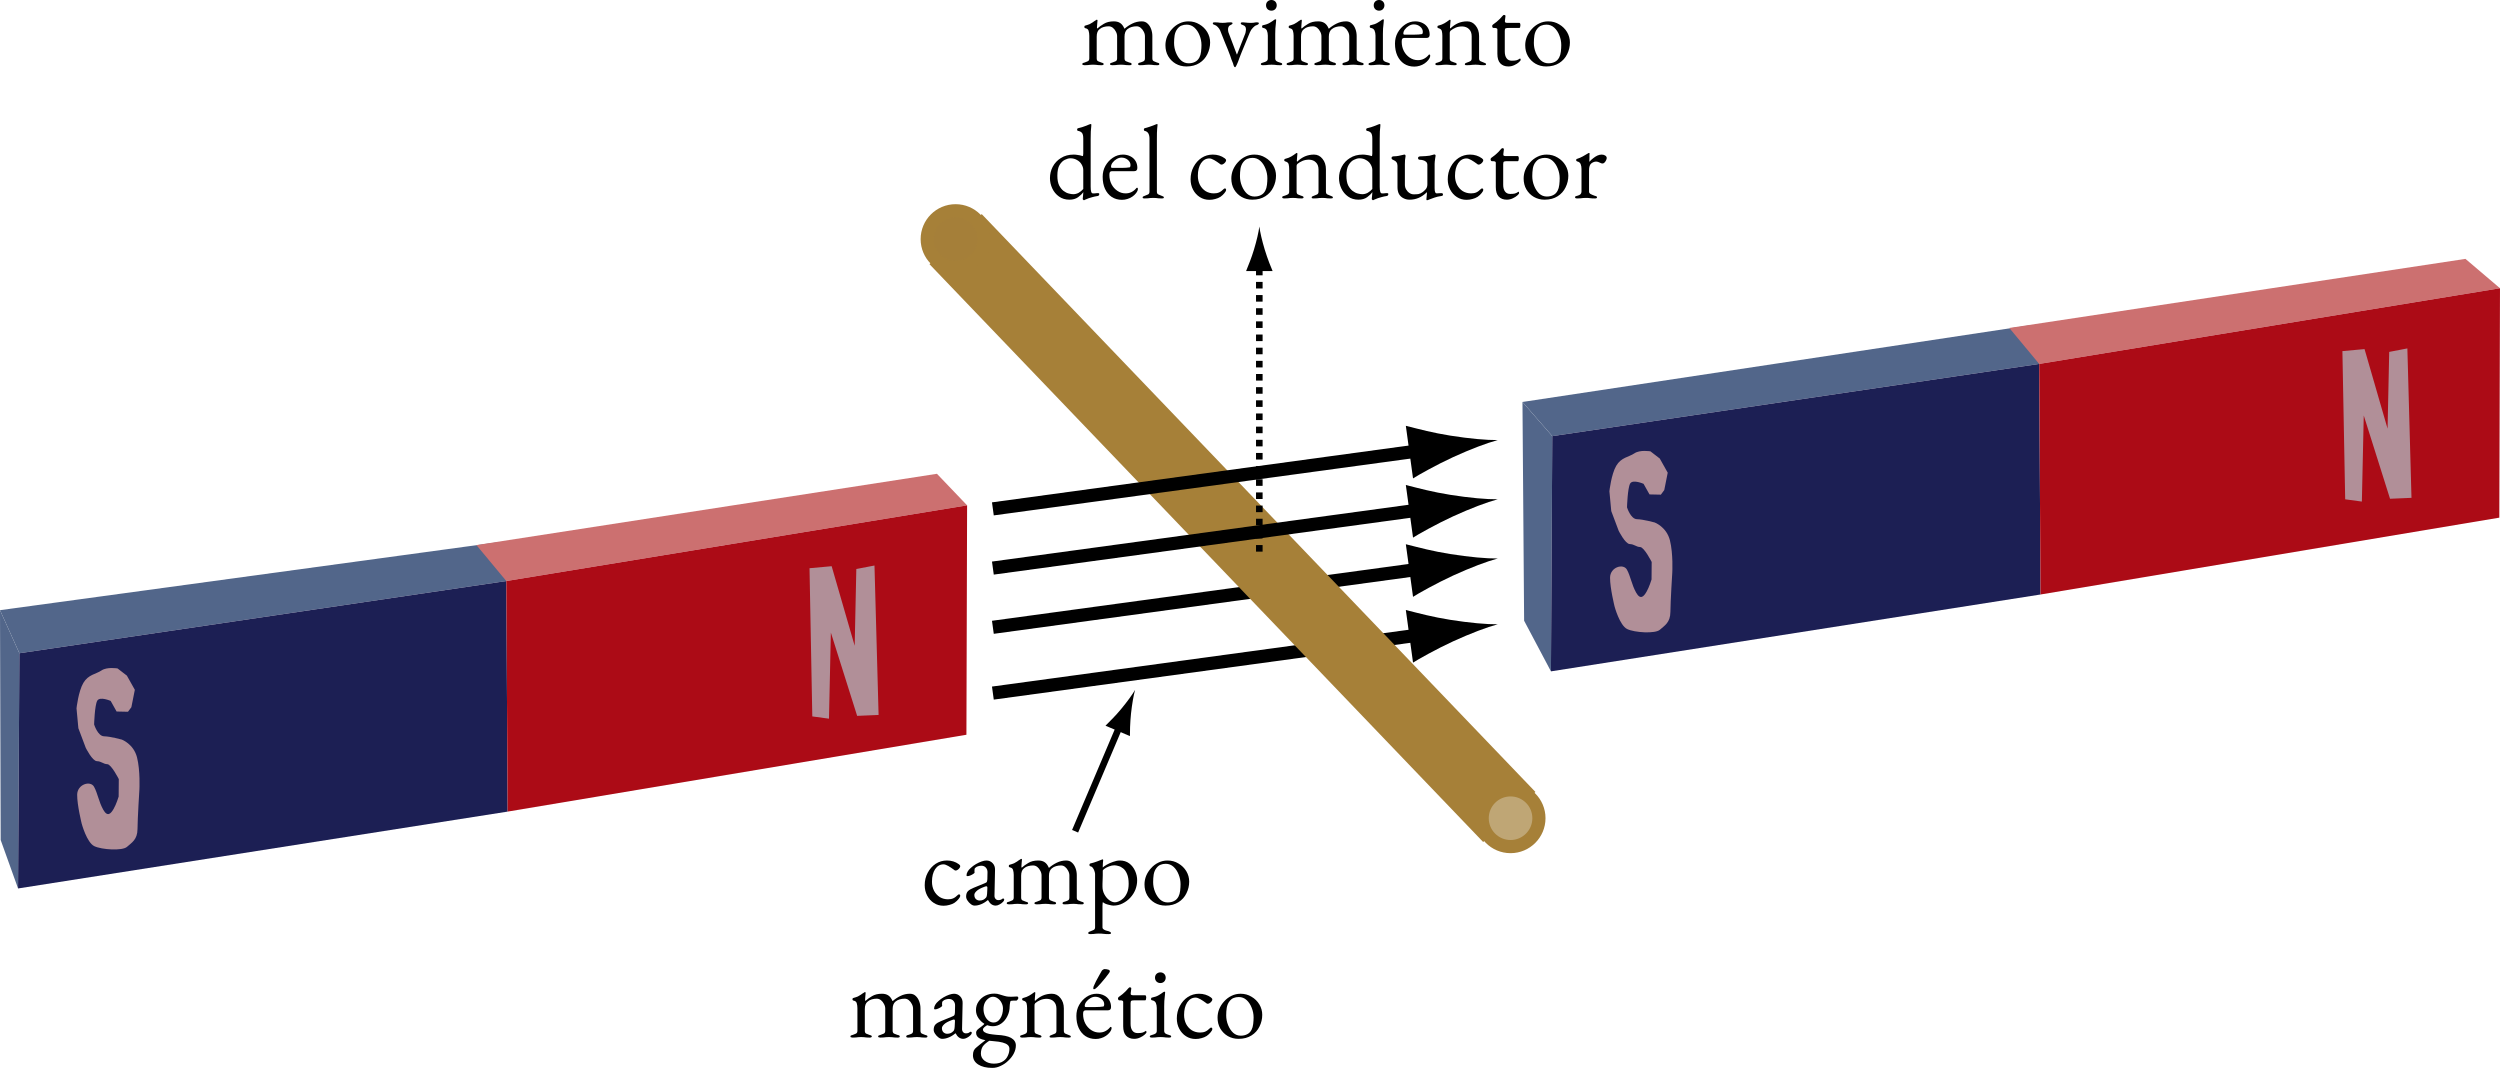 <?xml version="1.0" encoding="UTF-8" standalone="no"?>
<svg
   width="285.001pt"
   height="121.736pt"
   viewBox="0 0 285.001 121.736"
   version="1.1"
   id="svg82"
   sodipodi:docname="experiencia-henry.svg"
   inkscape:version="1.3.2 (091e20e, 2023-11-25)"
   xmlns:inkscape="http://www.inkscape.org/namespaces/inkscape"
   xmlns:sodipodi="http://sodipodi.sourceforge.net/DTD/sodipodi-0.dtd"
   xmlns:xlink="http://www.w3.org/1999/xlink"
   xmlns="http://www.w3.org/2000/svg"
   xmlns:svg="http://www.w3.org/2000/svg">
  <sodipodi:namedview
     id="namedview82"
     pagecolor="#ffffff"
     bordercolor="#000000"
     borderopacity="0.25"
     inkscape:showpageshadow="2"
     inkscape:pageopacity="0.0"
     inkscape:pagecheckerboard="0"
     inkscape:deskcolor="#d1d1d1"
     inkscape:document-units="pt"
     inkscape:zoom="1.4539709"
     inkscape:cx="190.16887"
     inkscape:cy="81.157059"
     inkscape:window-width="1376"
     inkscape:window-height="449"
     inkscape:window-x="1993"
     inkscape:window-y="270"
     inkscape:window-maximized="0"
     inkscape:current-layer="svg82" />
  <defs
     id="defs18">
    <g
       id="g16">
      <g
         id="glyph-0-0">
        <path
           d="M 2.562 0.188 C 2.156 0.188 1.789 0.082 1.469 -0.125 C 1.145 -0.332 0.891 -0.613 0.703 -0.969 C 0.516 -1.32 0.422 -1.719 0.422 -2.156 C 0.422 -2.676 0.535 -3.148 0.766 -3.578 C 0.992 -4.004 1.297 -4.344 1.672 -4.594 C 2.055 -4.844 2.484 -4.969 2.953 -4.969 C 3.473 -4.969 3.926 -4.828 4.312 -4.547 C 4.414 -4.473 4.469 -4.395 4.469 -4.312 C 4.469 -4.25 4.438 -4.176 4.375 -4.094 C 4.32 -4.02 4.254 -3.957 4.172 -3.906 C 4.098 -3.852 4.023 -3.828 3.953 -3.828 C 3.91 -3.828 3.867 -3.836 3.828 -3.859 C 3.785 -3.891 3.742 -3.922 3.703 -3.953 C 3.523 -4.086 3.328 -4.219 3.109 -4.344 C 2.891 -4.469 2.707 -4.531 2.562 -4.531 C 2.176 -4.531 1.859 -4.348 1.609 -3.984 C 1.367 -3.617 1.25 -3.141 1.25 -2.547 C 1.25 -2.172 1.328 -1.828 1.484 -1.516 C 1.648 -1.211 1.867 -0.973 2.141 -0.797 C 2.422 -0.629 2.734 -0.547 3.078 -0.547 C 3.305 -0.547 3.504 -0.582 3.672 -0.656 C 3.836 -0.727 4.02 -0.863 4.219 -1.062 C 4.227 -1.07 4.242 -1.082 4.266 -1.094 C 4.297 -1.102 4.316 -1.109 4.328 -1.109 C 4.422 -1.109 4.469 -1.055 4.469 -0.953 C 4.469 -0.898 4.453 -0.844 4.422 -0.781 C 4.391 -0.727 4.344 -0.66 4.281 -0.578 C 4.156 -0.422 4.004 -0.281 3.828 -0.156 C 3.648 -0.039 3.453 0.039 3.234 0.094 C 3.023 0.156 2.801 0.188 2.562 0.188 Z M 2.562 0.188 "
           id="path1" />
      </g>
      <g
         id="glyph-0-1">
        <path
           d="M 1.406 0.172 C 1.258 0.172 1.113 0.113 0.969 0 C 0.82 -0.113 0.695 -0.25 0.594 -0.406 C 0.488 -0.562 0.438 -0.711 0.438 -0.859 C 0.438 -1.117 0.504 -1.32 0.641 -1.469 C 0.785 -1.613 1.004 -1.742 1.297 -1.859 L 2.516 -2.359 C 2.68 -2.422 2.773 -2.477 2.797 -2.531 C 2.828 -2.582 2.848 -2.688 2.859 -2.844 L 2.875 -3.609 C 2.883 -3.816 2.828 -3.992 2.703 -4.141 C 2.578 -4.297 2.398 -4.375 2.172 -4.375 C 2.047 -4.375 1.922 -4.352 1.797 -4.312 C 1.68 -4.281 1.586 -4.227 1.516 -4.156 C 1.461 -4.125 1.426 -4.078 1.406 -4.016 C 1.395 -3.953 1.391 -3.883 1.391 -3.812 C 1.391 -3.781 1.391 -3.742 1.391 -3.703 C 1.398 -3.66 1.406 -3.625 1.406 -3.594 C 1.406 -3.562 1.352 -3.508 1.25 -3.438 C 1.156 -3.375 1.047 -3.316 0.922 -3.266 C 0.797 -3.211 0.691 -3.188 0.609 -3.188 C 0.566 -3.188 0.535 -3.191 0.516 -3.203 C 0.492 -3.223 0.484 -3.25 0.484 -3.281 C 0.484 -3.414 0.523 -3.555 0.609 -3.703 C 0.691 -3.848 0.805 -3.984 0.953 -4.109 C 1.141 -4.285 1.344 -4.438 1.562 -4.562 C 1.781 -4.688 1.992 -4.785 2.203 -4.859 C 2.41 -4.93 2.594 -4.969 2.75 -4.969 C 3.039 -4.969 3.281 -4.863 3.469 -4.656 C 3.656 -4.457 3.742 -4.207 3.734 -3.906 L 3.672 -1.016 C 3.66 -0.848 3.695 -0.711 3.781 -0.609 C 3.863 -0.504 3.973 -0.453 4.109 -0.453 C 4.305 -0.453 4.453 -0.5 4.547 -0.594 C 4.586 -0.625 4.617 -0.641 4.641 -0.641 C 4.68 -0.641 4.711 -0.629 4.734 -0.609 C 4.766 -0.586 4.781 -0.555 4.781 -0.516 C 4.781 -0.43 4.734 -0.344 4.641 -0.25 C 4.516 -0.125 4.379 -0.023 4.234 0.047 C 4.086 0.129 3.945 0.172 3.812 0.172 C 3.445 0.172 3.156 -0.035 2.938 -0.453 L 2.906 -0.453 C 2.645 -0.234 2.391 -0.078 2.141 0.016 C 1.898 0.117 1.656 0.172 1.406 0.172 Z M 1.969 -0.406 C 2.125 -0.406 2.258 -0.43 2.375 -0.484 C 2.488 -0.535 2.586 -0.609 2.672 -0.703 C 2.711 -0.734 2.742 -0.781 2.766 -0.844 C 2.797 -0.914 2.816 -1.031 2.828 -1.188 L 2.859 -1.781 C 2.867 -1.863 2.863 -1.926 2.844 -1.969 C 2.82 -2.008 2.789 -2.031 2.75 -2.031 C 2.727 -2.031 2.695 -2.023 2.656 -2.016 C 2.625 -2.004 2.578 -1.988 2.516 -1.969 C 2.086 -1.812 1.789 -1.648 1.625 -1.484 C 1.457 -1.328 1.375 -1.18 1.375 -1.047 C 1.375 -0.836 1.438 -0.676 1.562 -0.562 C 1.688 -0.457 1.82 -0.406 1.969 -0.406 Z M 1.969 -0.406 "
           id="path2" />
      </g>
      <g
         id="glyph-0-2">
        <path
           d="M 0.531 0.031 C 0.469 0.031 0.41 0.02 0.359 0 C 0.305 -0.008 0.281 -0.039 0.281 -0.094 C 0.281 -0.156 0.305 -0.195 0.359 -0.219 C 0.41 -0.238 0.477 -0.258 0.562 -0.281 C 0.676 -0.32 0.789 -0.367 0.906 -0.422 C 1.02 -0.473 1.078 -0.582 1.078 -0.75 L 1.078 -3.328 C 1.078 -3.535 1.051 -3.723 1 -3.891 C 0.957 -4.055 0.832 -4.156 0.625 -4.188 C 0.594 -4.195 0.566 -4.211 0.547 -4.234 C 0.523 -4.254 0.516 -4.289 0.516 -4.344 C 0.516 -4.426 0.547 -4.473 0.609 -4.484 C 0.828 -4.547 1 -4.602 1.125 -4.656 C 1.25 -4.719 1.363 -4.785 1.469 -4.859 C 1.57 -4.941 1.695 -5.023 1.844 -5.109 C 1.852 -5.117 1.863 -5.129 1.875 -5.141 C 1.895 -5.148 1.914 -5.156 1.938 -5.156 C 1.988 -5.156 2.016 -5.129 2.016 -5.078 C 2.016 -5.016 2.004 -4.895 1.984 -4.719 C 1.961 -4.551 1.953 -4.414 1.953 -4.312 C 1.953 -4.227 1.961 -4.176 1.984 -4.156 L 2 -4.156 C 2.188 -4.332 2.43 -4.508 2.734 -4.688 C 3.035 -4.875 3.414 -4.969 3.875 -4.969 C 4.164 -4.969 4.406 -4.906 4.594 -4.781 C 4.789 -4.656 4.953 -4.441 5.078 -4.141 L 5.109 -4.141 C 5.367 -4.367 5.66 -4.562 5.984 -4.719 C 6.316 -4.883 6.676 -4.969 7.062 -4.969 C 7.332 -4.969 7.551 -4.883 7.719 -4.719 C 7.895 -4.562 8.031 -4.352 8.125 -4.094 C 8.219 -3.844 8.266 -3.578 8.266 -3.297 L 8.266 -0.75 C 8.266 -0.582 8.32 -0.473 8.438 -0.422 C 8.551 -0.367 8.664 -0.32 8.781 -0.281 C 8.863 -0.258 8.93 -0.238 8.984 -0.219 C 9.035 -0.195 9.062 -0.156 9.062 -0.094 C 9.062 -0.051 9.039 -0.02 9 0 C 8.969 0.02 8.906 0.031 8.812 0.031 C 8.656 0.031 8.531 0.023 8.438 0.016 C 8.352 0.004 8.273 -0.004 8.203 -0.016 C 8.129 -0.023 8.02 -0.031 7.875 -0.031 C 7.738 -0.031 7.625 -0.023 7.531 -0.016 C 7.445 -0.004 7.352 0.004 7.25 0.016 C 7.156 0.023 7.031 0.031 6.875 0.031 C 6.801 0.031 6.742 0.02 6.703 0 C 6.66 -0.02 6.641 -0.051 6.641 -0.094 C 6.641 -0.156 6.664 -0.195 6.719 -0.219 C 6.77 -0.25 6.832 -0.27 6.906 -0.281 C 7.039 -0.32 7.16 -0.367 7.266 -0.422 C 7.367 -0.473 7.422 -0.582 7.422 -0.75 L 7.422 -3.266 C 7.422 -3.453 7.375 -3.629 7.281 -3.797 C 7.195 -3.973 7.082 -4.117 6.938 -4.234 C 6.801 -4.348 6.645 -4.406 6.469 -4.406 C 6.27 -4.406 6.082 -4.379 5.906 -4.328 C 5.738 -4.285 5.578 -4.203 5.422 -4.078 C 5.203 -3.898 5.094 -3.613 5.094 -3.219 L 5.094 -0.75 C 5.094 -0.582 5.148 -0.473 5.266 -0.422 C 5.391 -0.367 5.508 -0.32 5.625 -0.281 C 5.707 -0.27 5.773 -0.25 5.828 -0.219 C 5.879 -0.195 5.906 -0.156 5.906 -0.094 C 5.906 -0.051 5.883 -0.02 5.844 0 C 5.801 0.02 5.738 0.031 5.656 0.031 C 5.5 0.031 5.375 0.023 5.281 0.016 C 5.188 0.004 5.098 -0.004 5.016 -0.016 C 4.93 -0.023 4.82 -0.031 4.688 -0.031 C 4.539 -0.031 4.426 -0.023 4.344 -0.016 C 4.258 -0.004 4.164 0.004 4.062 0.016 C 3.969 0.023 3.844 0.031 3.688 0.031 C 3.625 0.031 3.566 0.02 3.516 0 C 3.461 -0.02 3.438 -0.051 3.438 -0.094 C 3.438 -0.156 3.469 -0.195 3.531 -0.219 C 3.594 -0.238 3.656 -0.258 3.719 -0.281 C 3.844 -0.32 3.961 -0.367 4.078 -0.422 C 4.191 -0.473 4.25 -0.582 4.25 -0.75 L 4.25 -3.266 C 4.25 -3.453 4.203 -3.629 4.109 -3.797 C 4.023 -3.973 3.91 -4.117 3.766 -4.234 C 3.617 -4.348 3.457 -4.406 3.281 -4.406 C 3.082 -4.406 2.895 -4.379 2.719 -4.328 C 2.551 -4.285 2.395 -4.203 2.25 -4.078 C 2.031 -3.922 1.922 -3.633 1.922 -3.219 L 1.922 -0.75 C 1.922 -0.582 1.973 -0.473 2.078 -0.422 C 2.191 -0.367 2.312 -0.32 2.438 -0.281 C 2.5 -0.258 2.562 -0.238 2.625 -0.219 C 2.688 -0.195 2.719 -0.156 2.719 -0.094 C 2.719 -0.051 2.691 -0.02 2.641 0 C 2.598 0.02 2.539 0.031 2.469 0.031 C 2.312 0.031 2.188 0.023 2.094 0.016 C 2 0.004 1.91 -0.004 1.828 -0.016 C 1.754 -0.023 1.645 -0.031 1.5 -0.031 C 1.363 -0.031 1.254 -0.023 1.172 -0.016 C 1.086 -0.004 1 0.004 0.906 0.016 C 0.812 0.023 0.688 0.031 0.531 0.031 Z M 0.531 0.031 "
           id="path3" />
      </g>
      <g
         id="glyph-0-3">
        <path
           d="M 0.484 3.422 C 0.441 3.422 0.391 3.414 0.328 3.406 C 0.266 3.395 0.234 3.363 0.234 3.312 C 0.234 3.25 0.258 3.203 0.312 3.172 C 0.375 3.141 0.438 3.113 0.5 3.094 C 0.625 3.051 0.738 3.004 0.844 2.953 C 0.957 2.898 1.016 2.797 1.016 2.641 L 1.016 -3.438 C 1.016 -3.508 0.992 -3.609 0.953 -3.734 C 0.922 -3.859 0.863 -3.977 0.781 -4.094 C 0.707 -4.219 0.602 -4.289 0.469 -4.312 C 0.438 -4.32 0.41 -4.344 0.391 -4.375 C 0.379 -4.406 0.375 -4.438 0.375 -4.469 C 0.375 -4.508 0.379 -4.539 0.391 -4.562 C 0.41 -4.594 0.43 -4.613 0.453 -4.625 C 0.754 -4.695 1.016 -4.773 1.234 -4.859 C 1.453 -4.941 1.656 -5.02 1.844 -5.094 C 1.852 -5.094 1.859 -5.094 1.859 -5.094 C 1.859 -5.102 1.863 -5.109 1.875 -5.109 C 1.883 -5.109 1.895 -5.098 1.906 -5.078 C 1.926 -5.055 1.938 -5.031 1.938 -5 C 1.938 -4.926 1.926 -4.812 1.906 -4.656 C 1.895 -4.5 1.891 -4.375 1.891 -4.281 C 1.891 -4.219 1.891 -4.18 1.891 -4.172 C 1.973 -4.254 2.117 -4.359 2.328 -4.484 C 2.547 -4.609 2.789 -4.719 3.062 -4.812 C 3.332 -4.914 3.594 -4.969 3.844 -4.969 C 4.258 -4.969 4.613 -4.859 4.906 -4.641 C 5.195 -4.422 5.422 -4.133 5.578 -3.781 C 5.734 -3.438 5.812 -3.078 5.812 -2.703 C 5.812 -2.336 5.742 -1.984 5.609 -1.641 C 5.473 -1.305 5.281 -1.004 5.031 -0.734 C 4.781 -0.461 4.488 -0.242 4.156 -0.078 C 3.832 0.086 3.484 0.172 3.109 0.172 C 2.992 0.172 2.859 0.148 2.703 0.109 C 2.547 0.078 2.395 0.035 2.25 -0.016 C 2.102 -0.078 1.988 -0.145 1.906 -0.219 C 1.895 -0.219 1.883 -0.172 1.875 -0.078 C 1.875 0.016 1.867 0.109 1.859 0.203 C 1.859 0.305 1.859 0.367 1.859 0.391 L 1.859 2.641 C 1.859 2.742 1.898 2.82 1.984 2.875 C 2.066 2.938 2.16 2.984 2.266 3.016 C 2.379 3.047 2.477 3.07 2.562 3.094 C 2.625 3.113 2.68 3.141 2.734 3.172 C 2.797 3.203 2.828 3.25 2.828 3.312 C 2.828 3.363 2.797 3.395 2.734 3.406 C 2.672 3.414 2.613 3.422 2.562 3.422 C 2.332 3.422 2.141 3.41 1.984 3.391 C 1.828 3.367 1.645 3.359 1.438 3.359 C 1.301 3.359 1.191 3.363 1.109 3.375 C 1.023 3.383 0.938 3.395 0.844 3.406 C 0.758 3.414 0.641 3.422 0.484 3.422 Z M 3.281 -0.203 C 3.406 -0.203 3.551 -0.238 3.719 -0.312 C 3.895 -0.383 4.066 -0.5 4.234 -0.656 C 4.41 -0.82 4.555 -1.039 4.672 -1.312 C 4.785 -1.582 4.844 -1.914 4.844 -2.312 C 4.844 -2.781 4.781 -3.156 4.656 -3.438 C 4.539 -3.719 4.395 -3.926 4.219 -4.062 C 4.039 -4.207 3.859 -4.301 3.672 -4.344 C 3.492 -4.395 3.344 -4.422 3.219 -4.422 C 3.02 -4.422 2.816 -4.379 2.609 -4.297 C 2.41 -4.223 2.238 -4.133 2.094 -4.031 C 1.957 -3.938 1.891 -3.859 1.891 -3.797 C 1.891 -3.629 1.891 -3.453 1.891 -3.266 C 1.891 -3.086 1.883 -2.914 1.875 -2.75 C 1.875 -2.582 1.867 -2.43 1.859 -2.297 C 1.859 -2.16 1.859 -2.055 1.859 -1.984 C 1.859 -1.672 1.93 -1.379 2.078 -1.109 C 2.223 -0.836 2.406 -0.617 2.625 -0.453 C 2.852 -0.285 3.07 -0.203 3.281 -0.203 Z M 3.281 -0.203 "
           id="path4" />
      </g>
      <g
         id="glyph-0-4">
        <path
           d="M 2.812 0.172 C 2.363 0.172 1.957 0.066 1.594 -0.141 C 1.238 -0.348 0.953 -0.633 0.734 -1 C 0.523 -1.363 0.422 -1.781 0.422 -2.25 C 0.422 -2.582 0.484 -2.906 0.609 -3.219 C 0.742 -3.539 0.93 -3.832 1.172 -4.094 C 1.41 -4.363 1.691 -4.578 2.016 -4.734 C 2.336 -4.891 2.68 -4.969 3.047 -4.969 C 3.516 -4.969 3.93 -4.852 4.297 -4.625 C 4.672 -4.406 4.969 -4.113 5.188 -3.75 C 5.406 -3.383 5.516 -2.988 5.516 -2.562 C 5.516 -2.094 5.41 -1.648 5.203 -1.234 C 5.004 -0.816 4.703 -0.477 4.297 -0.219 C 3.898 0.039 3.406 0.172 2.812 0.172 Z M 3.062 -0.188 C 3.332 -0.188 3.57 -0.238 3.781 -0.344 C 4 -0.445 4.172 -0.617 4.297 -0.859 C 4.391 -1.035 4.453 -1.254 4.484 -1.516 C 4.516 -1.785 4.531 -2.035 4.531 -2.266 C 4.531 -2.648 4.457 -3.02 4.312 -3.375 C 4.176 -3.727 3.984 -4.02 3.734 -4.25 C 3.484 -4.477 3.188 -4.594 2.844 -4.594 C 2.625 -4.594 2.426 -4.555 2.25 -4.484 C 2.082 -4.422 1.926 -4.297 1.781 -4.109 C 1.625 -3.91 1.52 -3.664 1.469 -3.375 C 1.426 -3.094 1.406 -2.805 1.406 -2.516 C 1.406 -2.129 1.477 -1.754 1.625 -1.391 C 1.77 -1.035 1.961 -0.742 2.203 -0.516 C 2.453 -0.297 2.738 -0.188 3.062 -0.188 Z M 3.062 -0.188 "
           id="path5" />
      </g>
      <g
         id="glyph-0-5">
        <path
           d="M 2.344 3.484 C 1.656 3.484 1.113 3.352 0.719 3.094 C 0.32 2.832 0.125 2.484 0.125 2.047 C 0.125 1.836 0.156 1.66 0.219 1.516 C 0.289 1.367 0.395 1.242 0.531 1.141 C 0.645 1.047 0.797 0.922 0.984 0.766 C 1.172 0.617 1.363 0.469 1.562 0.312 L 2.062 0.344 C 1.676 0.582 1.406 0.812 1.25 1.031 C 1.102 1.258 1.031 1.535 1.031 1.859 C 1.031 2.18 1.172 2.453 1.453 2.672 C 1.742 2.891 2.098 3 2.516 3 C 2.984 3 3.359 2.891 3.641 2.672 C 3.848 2.523 4.004 2.328 4.109 2.078 C 4.223 1.836 4.281 1.582 4.281 1.312 C 4.281 1.133 4.219 0.988 4.094 0.875 C 3.969 0.758 3.773 0.664 3.516 0.594 C 3.254 0.52 2.91 0.469 2.484 0.438 C 1.734 0.383 1.211 0.285 0.922 0.141 C 0.629 -0.004 0.484 -0.227 0.484 -0.531 C 0.484 -0.602 0.504 -0.676 0.547 -0.75 C 0.586 -0.82 0.656 -0.895 0.75 -0.969 C 0.938 -1.113 1.07 -1.219 1.156 -1.281 C 1.25 -1.352 1.316 -1.41 1.359 -1.453 C 1.398 -1.504 1.441 -1.566 1.484 -1.641 L 1.891 -1.438 C 1.711 -1.375 1.562 -1.285 1.438 -1.172 C 1.32 -1.066 1.266 -0.973 1.266 -0.891 C 1.266 -0.773 1.32 -0.676 1.438 -0.594 C 1.562 -0.508 1.738 -0.441 1.969 -0.391 C 2.207 -0.348 2.492 -0.312 2.828 -0.281 C 3.566 -0.25 4.113 -0.133 4.469 0.062 C 4.832 0.27 5.016 0.555 5.016 0.922 C 5.016 1.234 4.938 1.539 4.781 1.844 C 4.625 2.145 4.414 2.414 4.156 2.656 C 3.906 2.906 3.617 3.102 3.297 3.25 C 2.984 3.406 2.664 3.484 2.344 3.484 Z M 2.484 -1.688 C 2.785 -1.688 3.035 -1.836 3.234 -2.141 C 3.441 -2.453 3.547 -2.836 3.547 -3.297 C 3.547 -3.523 3.488 -3.742 3.375 -3.953 C 3.27 -4.16 3.129 -4.32 2.953 -4.438 C 2.785 -4.562 2.602 -4.625 2.406 -4.625 C 2.219 -4.625 2.039 -4.555 1.875 -4.422 C 1.707 -4.297 1.57 -4.129 1.469 -3.922 C 1.375 -3.711 1.328 -3.484 1.328 -3.234 C 1.328 -2.953 1.379 -2.691 1.484 -2.453 C 1.586 -2.223 1.727 -2.035 1.906 -1.891 C 2.082 -1.754 2.273 -1.688 2.484 -1.688 Z M 2.406 -1.266 C 2.082 -1.266 1.77 -1.348 1.469 -1.516 C 1.176 -1.691 0.938 -1.914 0.75 -2.188 C 0.562 -2.469 0.469 -2.77 0.469 -3.094 C 0.469 -3.469 0.566 -3.797 0.766 -4.078 C 0.961 -4.367 1.219 -4.594 1.531 -4.75 C 1.852 -4.906 2.195 -4.984 2.562 -4.984 C 2.789 -4.984 2.988 -4.953 3.156 -4.891 C 3.332 -4.836 3.504 -4.785 3.672 -4.734 C 3.859 -4.68 4.008 -4.648 4.125 -4.641 C 4.238 -4.629 4.352 -4.625 4.469 -4.625 C 4.57 -4.625 4.691 -4.629 4.828 -4.641 C 4.973 -4.648 5.078 -4.656 5.141 -4.656 C 5.242 -4.656 5.297 -4.594 5.297 -4.469 C 5.297 -4.406 5.254 -4.332 5.172 -4.25 C 5.129 -4.207 5.098 -4.188 5.078 -4.188 L 4.75 -4.188 C 4.531 -4.188 4.41 -4.156 4.391 -4.094 C 4.379 -4.062 4.367 -4.016 4.359 -3.953 C 4.348 -3.891 4.336 -3.82 4.328 -3.75 C 4.316 -3.676 4.312 -3.609 4.312 -3.547 C 4.312 -3.129 4.223 -2.75 4.047 -2.406 C 3.879 -2.062 3.648 -1.785 3.359 -1.578 C 3.066 -1.367 2.75 -1.266 2.406 -1.266 Z M 2.406 -1.266 "
           id="path6" />
      </g>
      <g
         id="glyph-0-6">
        <path
           d="M 0.531 0.031 C 0.457 0.031 0.395 0.02 0.344 0 C 0.301 -0.02 0.281 -0.051 0.281 -0.094 C 0.281 -0.156 0.305 -0.195 0.359 -0.219 C 0.41 -0.238 0.477 -0.258 0.562 -0.281 C 0.688 -0.32 0.801 -0.367 0.906 -0.422 C 1.02 -0.473 1.078 -0.582 1.078 -0.75 L 1.078 -3.328 C 1.078 -3.535 1.055 -3.719 1.016 -3.875 C 0.973 -4.031 0.848 -4.133 0.641 -4.188 C 0.609 -4.207 0.578 -4.223 0.547 -4.234 C 0.523 -4.254 0.516 -4.289 0.516 -4.344 C 0.516 -4.426 0.551 -4.473 0.625 -4.484 C 0.906 -4.555 1.133 -4.645 1.312 -4.75 C 1.488 -4.852 1.66 -4.969 1.828 -5.094 C 1.848 -5.113 1.867 -5.129 1.891 -5.141 C 1.91 -5.148 1.93 -5.156 1.953 -5.156 C 1.973 -5.156 1.988 -5.145 2 -5.125 C 2.008 -5.113 2.016 -5.098 2.016 -5.078 C 2.016 -5.016 2.004 -4.895 1.984 -4.719 C 1.961 -4.551 1.953 -4.414 1.953 -4.312 C 1.953 -4.281 1.953 -4.25 1.953 -4.219 C 1.961 -4.188 1.973 -4.164 1.984 -4.156 C 2.266 -4.426 2.562 -4.629 2.875 -4.766 C 3.188 -4.898 3.531 -4.969 3.906 -4.969 C 4.301 -4.969 4.625 -4.805 4.875 -4.484 C 5.133 -4.172 5.266 -3.773 5.266 -3.297 L 5.266 -0.75 C 5.266 -0.582 5.32 -0.473 5.438 -0.422 C 5.551 -0.367 5.664 -0.32 5.781 -0.281 C 5.844 -0.258 5.906 -0.234 5.969 -0.203 C 6.031 -0.18 6.062 -0.141 6.062 -0.078 C 6.062 -0.023 6.031 0.004 5.969 0.016 C 5.914 0.023 5.863 0.031 5.812 0.031 C 5.656 0.031 5.531 0.023 5.438 0.016 C 5.352 0.004 5.27 -0.004 5.188 -0.016 C 5.113 -0.023 5.004 -0.031 4.859 -0.031 C 4.723 -0.031 4.609 -0.023 4.516 -0.016 C 4.43 -0.004 4.344 0.004 4.25 0.016 C 4.156 0.023 4.031 0.031 3.875 0.031 C 3.832 0.031 3.781 0.023 3.719 0.016 C 3.664 0.004 3.641 -0.023 3.641 -0.078 C 3.641 -0.141 3.664 -0.18 3.719 -0.203 C 3.781 -0.234 3.844 -0.258 3.906 -0.281 C 4.031 -0.32 4.145 -0.367 4.25 -0.422 C 4.363 -0.473 4.422 -0.582 4.422 -0.75 L 4.422 -3.266 C 4.422 -3.617 4.32 -3.891 4.125 -4.078 C 3.938 -4.273 3.676 -4.379 3.344 -4.391 C 3.062 -4.391 2.812 -4.344 2.594 -4.25 C 2.375 -4.156 2.18 -4.039 2.016 -3.906 C 1.984 -3.875 1.957 -3.832 1.938 -3.781 C 1.926 -3.727 1.922 -3.68 1.922 -3.641 L 1.922 -0.75 C 1.922 -0.582 1.973 -0.473 2.078 -0.422 C 2.191 -0.367 2.312 -0.32 2.438 -0.281 C 2.625 -0.238 2.719 -0.176 2.719 -0.094 C 2.719 -0.051 2.695 -0.02 2.656 0 C 2.613 0.02 2.551 0.031 2.469 0.031 C 2.312 0.031 2.188 0.023 2.094 0.016 C 2 0.004 1.91 -0.004 1.828 -0.016 C 1.754 -0.023 1.645 -0.031 1.5 -0.031 C 1.363 -0.031 1.254 -0.023 1.172 -0.016 C 1.086 -0.004 1 0.004 0.906 0.016 C 0.812 0.023 0.688 0.031 0.531 0.031 Z M 0.531 0.031 "
           id="path7" />
      </g>
      <g
         id="glyph-0-7">
        <path
           d="M 2.562 0.188 C 2.113 0.188 1.723 0.078 1.391 -0.141 C 1.066 -0.359 0.812 -0.664 0.625 -1.062 C 0.445 -1.457 0.359 -1.914 0.359 -2.438 C 0.359 -2.895 0.461 -3.312 0.672 -3.688 C 0.891 -4.07 1.172 -4.379 1.516 -4.609 C 1.867 -4.848 2.254 -4.969 2.672 -4.969 C 2.992 -4.969 3.281 -4.898 3.531 -4.766 C 3.781 -4.641 3.973 -4.461 4.109 -4.234 C 4.242 -4.016 4.312 -3.754 4.312 -3.453 C 4.312 -3.203 4.191 -3.078 3.953 -3.078 L 1.422 -3.078 C 1.316 -3.078 1.238 -3.047 1.188 -2.984 C 1.145 -2.93 1.125 -2.816 1.125 -2.641 C 1.125 -2.254 1.207 -1.898 1.375 -1.578 C 1.539 -1.266 1.766 -1.016 2.047 -0.828 C 2.328 -0.641 2.633 -0.547 2.969 -0.547 C 3.219 -0.547 3.438 -0.594 3.625 -0.688 C 3.82 -0.781 4 -0.914 4.156 -1.094 C 4.188 -1.133 4.207 -1.16 4.219 -1.172 C 4.238 -1.18 4.258 -1.188 4.281 -1.188 C 4.344 -1.188 4.375 -1.145 4.375 -1.062 C 4.375 -0.914 4.301 -0.75 4.156 -0.562 C 4.039 -0.414 3.898 -0.285 3.734 -0.172 C 3.566 -0.055 3.379 0.031 3.172 0.094 C 2.973 0.156 2.77 0.188 2.562 0.188 Z M 1.453 -3.453 L 2.547 -3.453 C 2.734 -3.453 2.895 -3.457 3.031 -3.469 C 3.164 -3.477 3.301 -3.492 3.438 -3.516 C 3.469 -3.523 3.488 -3.551 3.5 -3.594 C 3.52 -3.633 3.531 -3.695 3.531 -3.781 C 3.531 -4.008 3.426 -4.207 3.219 -4.375 C 3.02 -4.539 2.781 -4.625 2.5 -4.625 C 2.312 -4.625 2.125 -4.566 1.938 -4.453 C 1.758 -4.348 1.609 -4.211 1.484 -4.047 C 1.367 -3.891 1.312 -3.734 1.312 -3.578 C 1.312 -3.492 1.359 -3.453 1.453 -3.453 Z M 2.375 -5.484 C 2.312 -5.484 2.281 -5.52 2.281 -5.594 C 2.281 -5.613 2.285 -5.641 2.297 -5.672 C 2.305 -5.711 2.316 -5.758 2.328 -5.812 C 2.391 -5.957 2.477 -6.148 2.594 -6.391 C 2.719 -6.629 2.844 -6.859 2.969 -7.078 C 3.094 -7.305 3.188 -7.473 3.25 -7.578 C 3.289 -7.641 3.344 -7.688 3.406 -7.719 C 3.469 -7.758 3.523 -7.781 3.578 -7.781 C 3.734 -7.781 3.867 -7.758 3.984 -7.719 C 4.109 -7.688 4.172 -7.625 4.172 -7.531 C 4.172 -7.488 4.16 -7.453 4.141 -7.422 C 4.117 -7.391 4.086 -7.344 4.047 -7.281 C 3.953 -7.145 3.82 -6.973 3.656 -6.766 C 3.488 -6.566 3.32 -6.367 3.156 -6.172 C 2.988 -5.984 2.852 -5.836 2.75 -5.734 C 2.582 -5.566 2.457 -5.484 2.375 -5.484 Z M 2.375 -5.484 "
           id="path8" />
      </g>
      <g
         id="glyph-0-8">
        <path
           d="M 2.266 0.172 C 1.879 0.172 1.57 0.051 1.344 -0.188 C 1.125 -0.426 1.016 -0.785 1.016 -1.266 L 1.016 -4.047 C 1.016 -4.109 0.988 -4.148 0.938 -4.172 C 0.895 -4.203 0.797 -4.219 0.641 -4.219 L 0.562 -4.219 C 0.52 -4.219 0.484 -4.242 0.453 -4.297 C 0.43 -4.348 0.422 -4.406 0.422 -4.469 C 0.422 -4.477 0.43 -4.5 0.453 -4.531 C 0.473 -4.562 0.488 -4.582 0.5 -4.594 C 0.664 -4.707 0.812 -4.816 0.938 -4.922 C 1.07 -5.035 1.191 -5.145 1.297 -5.25 C 1.41 -5.363 1.504 -5.469 1.578 -5.562 C 1.609 -5.594 1.641 -5.625 1.672 -5.656 C 1.703 -5.688 1.738 -5.703 1.781 -5.703 C 1.82 -5.703 1.859 -5.691 1.891 -5.672 C 1.922 -5.66 1.938 -5.625 1.938 -5.562 L 1.875 -5.031 C 1.863 -4.938 1.879 -4.875 1.922 -4.844 C 1.973 -4.812 2.051 -4.797 2.156 -4.797 L 3.531 -4.797 C 3.562 -4.797 3.586 -4.77 3.609 -4.719 C 3.629 -4.664 3.641 -4.602 3.641 -4.531 C 3.641 -4.457 3.629 -4.383 3.609 -4.312 C 3.586 -4.25 3.562 -4.219 3.531 -4.219 L 2.344 -4.219 C 2.145 -4.219 2.016 -4.203 1.953 -4.172 C 1.891 -4.141 1.859 -4.047 1.859 -3.891 L 1.859 -1.531 C 1.859 -1.207 1.926 -0.953 2.062 -0.766 C 2.195 -0.578 2.395 -0.484 2.656 -0.484 C 2.883 -0.484 3.062 -0.5 3.188 -0.531 C 3.32 -0.57 3.441 -0.629 3.547 -0.703 C 3.555 -0.723 3.57 -0.734 3.594 -0.734 C 3.625 -0.734 3.645 -0.711 3.656 -0.672 C 3.664 -0.641 3.672 -0.602 3.672 -0.562 C 3.672 -0.52 3.602 -0.438 3.469 -0.312 C 3.344 -0.195 3.172 -0.086 2.953 0.016 C 2.742 0.117 2.516 0.172 2.266 0.172 Z M 2.266 0.172 "
           id="path9" />
      </g>
      <g
         id="glyph-0-9">
        <path
           d="M 0.531 0.031 C 0.457 0.031 0.395 0.02 0.344 0 C 0.301 -0.02 0.281 -0.051 0.281 -0.094 C 0.281 -0.156 0.312 -0.195 0.375 -0.219 C 0.438 -0.25 0.5 -0.27 0.562 -0.281 C 0.727 -0.32 0.852 -0.375 0.938 -0.438 C 1.031 -0.5 1.078 -0.602 1.078 -0.75 L 1.078 -3.344 C 1.078 -3.562 1.039 -3.754 0.969 -3.922 C 0.895 -4.086 0.754 -4.188 0.547 -4.219 C 0.504 -4.227 0.473 -4.242 0.453 -4.266 C 0.43 -4.297 0.422 -4.332 0.422 -4.375 C 0.422 -4.469 0.457 -4.52 0.531 -4.531 C 0.852 -4.594 1.113 -4.688 1.312 -4.812 C 1.52 -4.938 1.676 -5.039 1.781 -5.125 C 1.852 -5.176 1.91 -5.203 1.953 -5.203 C 2.004 -5.203 2.031 -5.18 2.031 -5.141 C 2.031 -5.078 2.02 -4.953 2 -4.766 C 1.977 -4.578 1.957 -4.367 1.938 -4.141 C 1.926 -3.91 1.922 -3.707 1.922 -3.531 L 1.922 -0.75 C 1.922 -0.613 1.969 -0.508 2.062 -0.438 C 2.156 -0.375 2.281 -0.32 2.438 -0.281 C 2.5 -0.27 2.562 -0.25 2.625 -0.219 C 2.688 -0.195 2.719 -0.156 2.719 -0.094 C 2.719 -0.008 2.633 0.031 2.469 0.031 C 2.32 0.031 2.203 0.023 2.109 0.016 C 2.016 0.004 1.926 -0.004 1.844 -0.016 C 1.758 -0.023 1.645 -0.031 1.5 -0.031 C 1.363 -0.031 1.25 -0.023 1.156 -0.016 C 1.07 -0.004 0.984 0.004 0.891 0.016 C 0.805 0.023 0.688 0.031 0.531 0.031 Z M 1.484 -6.188 C 1.316 -6.188 1.172 -6.242 1.047 -6.359 C 0.93 -6.484 0.875 -6.629 0.875 -6.797 C 0.875 -6.973 0.93 -7.117 1.047 -7.234 C 1.172 -7.348 1.316 -7.406 1.484 -7.406 C 1.66 -7.406 1.805 -7.348 1.922 -7.234 C 2.035 -7.117 2.094 -6.973 2.094 -6.797 C 2.094 -6.629 2.035 -6.484 1.922 -6.359 C 1.805 -6.242 1.66 -6.188 1.484 -6.188 Z M 1.484 -6.188 "
           id="path10" />
      </g>
      <g
         id="glyph-0-10">
        <path
           d="M 2.562 0.25 C 2.531 0.25 2.488 0.188 2.438 0.062 C 2.395 -0.062 2.367 -0.148 2.359 -0.203 C 2.297 -0.336 2.238 -0.477 2.188 -0.625 C 2.145 -0.781 2.098 -0.922 2.047 -1.047 C 1.867 -1.535 1.676 -2.02 1.469 -2.5 C 1.27 -2.977 1.078 -3.461 0.891 -3.953 C 0.828 -4.086 0.738 -4.211 0.625 -4.328 C 0.508 -4.453 0.395 -4.531 0.281 -4.562 C 0.219 -4.582 0.164 -4.602 0.125 -4.625 C 0.082 -4.656 0.062 -4.695 0.062 -4.75 C 0.062 -4.801 0.086 -4.832 0.141 -4.844 C 0.203 -4.852 0.254 -4.859 0.297 -4.859 C 0.461 -4.859 0.578 -4.852 0.641 -4.844 C 0.711 -4.844 0.785 -4.832 0.859 -4.812 C 0.93 -4.801 1.035 -4.797 1.172 -4.797 C 1.316 -4.797 1.426 -4.801 1.5 -4.812 C 1.57 -4.832 1.645 -4.844 1.719 -4.844 C 1.801 -4.852 1.922 -4.859 2.078 -4.859 C 2.117 -4.859 2.164 -4.852 2.219 -4.844 C 2.281 -4.832 2.312 -4.801 2.312 -4.75 C 2.312 -4.695 2.281 -4.656 2.219 -4.625 C 2.164 -4.594 2.109 -4.562 2.047 -4.531 C 1.961 -4.5 1.898 -4.438 1.859 -4.344 C 1.816 -4.258 1.797 -4.16 1.797 -4.047 C 1.797 -3.984 1.801 -3.926 1.812 -3.875 C 1.82 -3.82 1.832 -3.77 1.844 -3.719 L 2.797 -1.203 C 2.805 -1.191 2.812 -1.188 2.812 -1.188 C 2.812 -1.188 2.816 -1.191 2.828 -1.203 L 3.75 -3.547 C 3.781 -3.617 3.801 -3.703 3.812 -3.797 C 3.832 -3.891 3.844 -3.969 3.844 -4.031 C 3.844 -4.188 3.816 -4.297 3.766 -4.359 C 3.723 -4.43 3.645 -4.488 3.531 -4.531 C 3.426 -4.57 3.352 -4.602 3.312 -4.625 C 3.27 -4.656 3.25 -4.695 3.25 -4.75 C 3.25 -4.801 3.273 -4.832 3.328 -4.844 C 3.379 -4.852 3.43 -4.859 3.484 -4.859 C 3.578 -4.859 3.695 -4.848 3.844 -4.828 C 3.988 -4.805 4.164 -4.797 4.375 -4.797 C 4.582 -4.797 4.723 -4.805 4.797 -4.828 C 4.867 -4.848 4.961 -4.859 5.078 -4.859 C 5.141 -4.859 5.191 -4.852 5.234 -4.844 C 5.285 -4.832 5.312 -4.801 5.312 -4.75 C 5.312 -4.664 5.223 -4.594 5.047 -4.531 C 4.922 -4.5 4.785 -4.406 4.641 -4.25 C 4.492 -4.102 4.379 -3.93 4.297 -3.734 L 3.359 -1.469 C 3.348 -1.438 3.316 -1.359 3.266 -1.234 C 3.211 -1.117 3.16 -0.984 3.109 -0.828 C 3.055 -0.68 3.008 -0.551 2.969 -0.438 C 2.926 -0.332 2.906 -0.281 2.906 -0.281 C 2.906 -0.281 2.891 -0.242 2.859 -0.172 C 2.828 -0.098 2.789 -0.02 2.75 0.062 C 2.707 0.145 2.672 0.207 2.641 0.25 Z M 2.562 0.25 "
           id="path11" />
      </g>
      <g
         id="glyph-0-11">
        <path
           d="M 2.562 0.188 C 2.113 0.188 1.723 0.078 1.391 -0.141 C 1.066 -0.359 0.812 -0.664 0.625 -1.062 C 0.445 -1.457 0.359 -1.914 0.359 -2.438 C 0.359 -2.895 0.461 -3.312 0.672 -3.688 C 0.891 -4.07 1.172 -4.379 1.516 -4.609 C 1.867 -4.848 2.254 -4.969 2.672 -4.969 C 2.992 -4.969 3.281 -4.898 3.531 -4.766 C 3.781 -4.641 3.973 -4.461 4.109 -4.234 C 4.242 -4.016 4.312 -3.754 4.312 -3.453 C 4.312 -3.203 4.191 -3.078 3.953 -3.078 L 1.422 -3.078 C 1.316 -3.078 1.238 -3.047 1.188 -2.984 C 1.145 -2.93 1.125 -2.816 1.125 -2.641 C 1.125 -2.254 1.207 -1.898 1.375 -1.578 C 1.539 -1.266 1.766 -1.016 2.047 -0.828 C 2.328 -0.641 2.633 -0.547 2.969 -0.547 C 3.219 -0.547 3.438 -0.594 3.625 -0.688 C 3.82 -0.781 4 -0.914 4.156 -1.094 C 4.188 -1.133 4.207 -1.16 4.219 -1.172 C 4.238 -1.18 4.258 -1.188 4.281 -1.188 C 4.344 -1.188 4.375 -1.145 4.375 -1.062 C 4.375 -0.914 4.301 -0.75 4.156 -0.562 C 4.039 -0.414 3.898 -0.285 3.734 -0.172 C 3.566 -0.055 3.379 0.031 3.172 0.094 C 2.973 0.156 2.77 0.188 2.562 0.188 Z M 1.453 -3.453 L 2.547 -3.453 C 2.734 -3.453 2.895 -3.457 3.031 -3.469 C 3.164 -3.477 3.301 -3.492 3.438 -3.516 C 3.469 -3.523 3.488 -3.551 3.5 -3.594 C 3.52 -3.633 3.531 -3.695 3.531 -3.781 C 3.531 -4.008 3.426 -4.207 3.219 -4.375 C 3.02 -4.539 2.781 -4.625 2.5 -4.625 C 2.312 -4.625 2.125 -4.566 1.938 -4.453 C 1.758 -4.348 1.609 -4.211 1.484 -4.047 C 1.367 -3.891 1.312 -3.734 1.312 -3.578 C 1.312 -3.492 1.359 -3.453 1.453 -3.453 Z M 1.453 -3.453 "
           id="path12" />
      </g>
      <g
         id="glyph-0-12">
        <path
           d="M 4.281 0.234 C 4.27 0.234 4.242 0.211 4.203 0.172 C 4.172 0.141 4.156 0.117 4.156 0.109 C 4.156 0.023 4.164 -0.086 4.188 -0.234 C 4.207 -0.379 4.219 -0.504 4.219 -0.609 L 4.219 -0.688 C 4.094 -0.5 3.895 -0.305 3.625 -0.109 C 3.363 0.078 3.035 0.172 2.641 0.172 C 2.18 0.172 1.785 0.051 1.453 -0.188 C 1.117 -0.426 0.863 -0.734 0.688 -1.109 C 0.508 -1.492 0.422 -1.883 0.422 -2.281 C 0.422 -2.738 0.523 -3.172 0.734 -3.578 C 0.953 -3.992 1.266 -4.328 1.672 -4.578 C 2.078 -4.836 2.562 -4.969 3.125 -4.969 C 3.281 -4.969 3.441 -4.953 3.609 -4.922 C 3.773 -4.898 3.898 -4.875 3.984 -4.844 C 4.055 -4.812 4.109 -4.797 4.141 -4.797 C 4.191 -4.797 4.219 -4.895 4.219 -5.094 L 4.219 -6.797 C 4.219 -7.117 4.164 -7.336 4.062 -7.453 C 3.957 -7.566 3.812 -7.641 3.625 -7.672 C 3.551 -7.68 3.516 -7.734 3.516 -7.828 C 3.516 -7.898 3.547 -7.945 3.609 -7.969 C 3.961 -8.051 4.238 -8.133 4.438 -8.219 C 4.633 -8.301 4.789 -8.363 4.906 -8.406 C 4.938 -8.426 4.969 -8.438 5 -8.438 C 5.031 -8.445 5.051 -8.453 5.062 -8.453 C 5.113 -8.453 5.141 -8.426 5.141 -8.375 C 5.141 -8.32 5.133 -8.238 5.125 -8.125 C 5.113 -8.008 5.098 -7.836 5.078 -7.609 C 5.066 -7.391 5.062 -7.102 5.062 -6.75 L 5.062 -1.312 C 5.062 -1.039 5.082 -0.844 5.125 -0.719 C 5.164 -0.602 5.227 -0.547 5.312 -0.547 C 5.352 -0.547 5.422 -0.547 5.516 -0.547 C 5.617 -0.555 5.723 -0.566 5.828 -0.578 C 5.973 -0.586 6.047 -0.551 6.047 -0.469 C 6.047 -0.414 6.023 -0.363 5.984 -0.312 C 5.953 -0.27 5.914 -0.25 5.875 -0.25 C 5.656 -0.219 5.438 -0.172 5.219 -0.109 C 5 -0.055 4.75 0.031 4.469 0.156 C 4.406 0.188 4.363 0.207 4.344 0.219 C 4.32 0.227 4.301 0.234 4.281 0.234 Z M 3.078 -0.453 C 3.285 -0.453 3.488 -0.504 3.688 -0.609 C 3.883 -0.723 4.062 -0.867 4.219 -1.047 L 4.219 -3.203 C 4.219 -3.422 4.156 -3.633 4.031 -3.844 C 3.914 -4.051 3.742 -4.219 3.516 -4.344 C 3.297 -4.477 3.039 -4.547 2.75 -4.547 C 2.562 -4.547 2.352 -4.488 2.125 -4.375 C 1.895 -4.27 1.691 -4.07 1.516 -3.781 C 1.348 -3.5 1.266 -3.094 1.266 -2.562 C 1.266 -2.102 1.332 -1.734 1.469 -1.453 C 1.613 -1.18 1.781 -0.973 1.969 -0.828 C 2.164 -0.68 2.363 -0.582 2.562 -0.531 C 2.77 -0.477 2.941 -0.453 3.078 -0.453 Z M 3.078 -0.453 "
           id="path13" />
      </g>
      <g
         id="glyph-0-13">
        <path
           d="M 0.469 0.031 C 0.426 0.031 0.375 0.023 0.312 0.016 C 0.258 0.004 0.234 -0.023 0.234 -0.078 C 0.234 -0.141 0.258 -0.18 0.312 -0.203 C 0.375 -0.234 0.438 -0.258 0.5 -0.281 C 0.625 -0.32 0.738 -0.367 0.844 -0.422 C 0.957 -0.473 1.016 -0.582 1.016 -0.75 L 1.016 -6.797 C 1.016 -7.023 0.973 -7.219 0.891 -7.375 C 0.805 -7.531 0.664 -7.629 0.469 -7.672 C 0.406 -7.68 0.375 -7.734 0.375 -7.828 C 0.375 -7.898 0.398 -7.945 0.453 -7.969 C 0.66 -8.02 0.836 -8.07 0.984 -8.125 C 1.141 -8.176 1.285 -8.227 1.422 -8.281 C 1.555 -8.332 1.688 -8.383 1.812 -8.438 C 1.844 -8.445 1.867 -8.453 1.891 -8.453 C 1.898 -8.453 1.91 -8.441 1.922 -8.422 C 1.93 -8.41 1.938 -8.395 1.938 -8.375 C 1.938 -8.301 1.922 -8.145 1.891 -7.906 C 1.867 -7.676 1.859 -7.289 1.859 -6.75 L 1.859 -0.75 C 1.859 -0.582 1.914 -0.473 2.031 -0.422 C 2.145 -0.367 2.258 -0.32 2.375 -0.281 C 2.438 -0.258 2.5 -0.234 2.562 -0.203 C 2.625 -0.18 2.656 -0.141 2.656 -0.078 C 2.656 -0.023 2.625 0.004 2.562 0.016 C 2.5 0.023 2.445 0.031 2.406 0.031 C 2.258 0.031 2.141 0.023 2.047 0.016 C 1.953 0.004 1.863 -0.004 1.781 -0.016 C 1.695 -0.023 1.582 -0.031 1.438 -0.031 C 1.301 -0.031 1.188 -0.023 1.094 -0.016 C 1.008 -0.004 0.922 0.004 0.828 0.016 C 0.742 0.023 0.625 0.031 0.469 0.031 Z M 0.469 0.031 "
           id="path14" />
      </g>
      <g
         id="glyph-0-14" />
      <g
         id="glyph-0-15">
        <path
           d="M 4.391 0.234 C 4.336 0.234 4.312 0.195 4.312 0.125 C 4.312 0.051 4.32 -0.062 4.344 -0.219 C 4.363 -0.375 4.375 -0.504 4.375 -0.609 C 4.375 -0.629 4.375 -0.645 4.375 -0.656 C 4.375 -0.664 4.375 -0.676 4.375 -0.688 C 4.062 -0.383 3.742 -0.164 3.422 -0.031 C 3.109 0.102 2.766 0.172 2.391 0.172 C 2.129 0.172 1.895 0.113 1.688 0 C 1.477 -0.102 1.312 -0.258 1.188 -0.469 C 1.07 -0.688 1.016 -0.953 1.016 -1.266 L 1.016 -3.703 C 1.016 -3.867 0.973 -4.004 0.891 -4.109 C 0.816 -4.211 0.688 -4.301 0.5 -4.375 C 0.457 -4.395 0.422 -4.414 0.391 -4.438 C 0.359 -4.457 0.344 -4.504 0.344 -4.578 C 0.344 -4.648 0.359 -4.695 0.391 -4.719 C 0.43 -4.738 0.477 -4.754 0.531 -4.766 C 0.801 -4.773 1.008 -4.797 1.156 -4.828 C 1.301 -4.859 1.488 -4.898 1.719 -4.953 C 1.738 -4.961 1.754 -4.969 1.766 -4.969 C 1.773 -4.969 1.789 -4.969 1.812 -4.969 C 1.895 -4.969 1.938 -4.91 1.938 -4.797 C 1.906 -4.617 1.883 -4.469 1.875 -4.344 C 1.863 -4.219 1.859 -4.062 1.859 -3.875 L 1.859 -1.531 C 1.859 -1.344 1.906 -1.164 2 -1 C 2.094 -0.832 2.219 -0.695 2.375 -0.594 C 2.531 -0.488 2.695 -0.438 2.875 -0.438 C 3.082 -0.438 3.258 -0.445 3.406 -0.469 C 3.562 -0.5 3.719 -0.57 3.875 -0.688 C 3.969 -0.75 4.082 -0.852 4.219 -1 C 4.352 -1.145 4.422 -1.336 4.422 -1.578 L 4.422 -3.781 C 4.422 -3.945 4.367 -4.07 4.266 -4.156 C 4.16 -4.238 4.047 -4.297 3.922 -4.328 C 3.797 -4.359 3.691 -4.375 3.609 -4.375 C 3.535 -4.375 3.473 -4.391 3.422 -4.422 C 3.379 -4.453 3.359 -4.504 3.359 -4.578 C 3.359 -4.648 3.383 -4.695 3.438 -4.719 C 3.488 -4.75 3.547 -4.766 3.609 -4.766 C 3.859 -4.773 4.062 -4.785 4.219 -4.797 C 4.383 -4.805 4.535 -4.82 4.672 -4.844 C 4.805 -4.875 4.945 -4.91 5.094 -4.953 C 5.102 -4.961 5.117 -4.969 5.141 -4.969 C 5.172 -4.977 5.191 -4.984 5.203 -4.984 C 5.305 -4.984 5.359 -4.938 5.359 -4.844 C 5.359 -4.844 5.359 -4.832 5.359 -4.812 C 5.359 -4.789 5.352 -4.766 5.344 -4.734 C 5.332 -4.711 5.32 -4.645 5.312 -4.531 C 5.301 -4.426 5.285 -4.312 5.266 -4.188 C 5.254 -4.07 5.25 -3.977 5.25 -3.906 L 5.25 -1.141 C 5.25 -0.922 5.27 -0.766 5.312 -0.672 C 5.363 -0.586 5.414 -0.547 5.469 -0.547 C 5.531 -0.547 5.625 -0.551 5.75 -0.562 C 5.875 -0.57 5.969 -0.578 6.031 -0.578 C 6.062 -0.578 6.098 -0.566 6.141 -0.547 C 6.18 -0.535 6.203 -0.492 6.203 -0.422 C 6.203 -0.359 6.188 -0.316 6.156 -0.297 C 6.125 -0.273 6.082 -0.258 6.031 -0.25 C 5.719 -0.207 5.445 -0.145 5.219 -0.062 C 5 0.008 4.801 0.082 4.625 0.156 C 4.602 0.164 4.566 0.18 4.516 0.203 C 4.473 0.223 4.43 0.234 4.391 0.234 Z M 4.391 0.234 "
           id="path15" />
      </g>
      <g
         id="glyph-0-16">
        <path
           d="M 0.594 0.031 C 0.508 0.031 0.445 0.02 0.406 0 C 0.363 -0.02 0.344 -0.051 0.344 -0.094 C 0.344 -0.156 0.363 -0.195 0.406 -0.219 C 0.457 -0.238 0.531 -0.258 0.625 -0.281 C 0.781 -0.32 0.895 -0.379 0.969 -0.453 C 1.039 -0.535 1.078 -0.633 1.078 -0.75 L 1.078 -3.328 C 1.078 -3.535 1.047 -3.719 0.984 -3.875 C 0.922 -4.039 0.789 -4.145 0.594 -4.188 C 0.562 -4.195 0.531 -4.219 0.5 -4.25 C 0.477 -4.281 0.469 -4.312 0.469 -4.344 C 0.469 -4.426 0.504 -4.473 0.578 -4.484 C 0.785 -4.547 1.004 -4.641 1.234 -4.766 C 1.461 -4.891 1.641 -4.992 1.766 -5.078 C 1.816 -5.109 1.852 -5.129 1.875 -5.141 C 1.906 -5.148 1.926 -5.156 1.938 -5.156 C 1.977 -5.156 2 -5.129 2 -5.078 C 2 -5.055 1.992 -4.992 1.984 -4.891 C 1.984 -4.797 1.984 -4.688 1.984 -4.562 C 1.984 -4.438 1.977 -4.305 1.969 -4.172 C 1.969 -4.16 1.973 -4.156 1.984 -4.156 C 2.117 -4.312 2.266 -4.445 2.422 -4.562 C 2.578 -4.688 2.734 -4.785 2.891 -4.859 C 3.055 -4.93 3.219 -4.969 3.375 -4.969 C 3.539 -4.969 3.676 -4.93 3.781 -4.859 C 3.895 -4.785 3.953 -4.691 3.953 -4.578 C 3.953 -4.504 3.926 -4.414 3.875 -4.312 C 3.832 -4.219 3.773 -4.133 3.703 -4.062 C 3.629 -3.988 3.555 -3.953 3.484 -3.953 C 3.43 -3.953 3.375 -3.961 3.312 -3.984 C 3.258 -4.004 3.203 -4.031 3.141 -4.062 C 3.078 -4.094 3.016 -4.117 2.953 -4.141 C 2.891 -4.16 2.828 -4.172 2.766 -4.172 C 2.566 -4.172 2.379 -4.102 2.203 -3.969 C 2.023 -3.832 1.938 -3.566 1.938 -3.172 L 1.938 -0.75 C 1.938 -0.645 1.988 -0.555 2.094 -0.484 C 2.207 -0.422 2.363 -0.352 2.562 -0.281 C 2.656 -0.258 2.723 -0.238 2.766 -0.219 C 2.816 -0.195 2.844 -0.156 2.844 -0.094 C 2.844 -0.008 2.766 0.031 2.609 0.031 C 2.367 0.031 2.188 0.02 2.062 0 C 1.938 -0.02 1.77 -0.031 1.562 -0.031 C 1.426 -0.031 1.316 -0.023 1.234 -0.016 C 1.148 -0.004 1.062 0.004 0.969 0.016 C 0.875 0.023 0.75 0.031 0.594 0.031 Z M 0.594 0.031 "
           id="path16" />
      </g>
    </g>
    <clipPath
       id="clip-0">
      <path
         clip-rule="nonzero"
         d="M 62 0 L 219 0 L 219 121.734 L 62 121.734 Z M 62 0 "
         id="path17" />
    </clipPath>
    <clipPath
       id="clip-1">
      <path
         clip-rule="nonzero"
         d="M 96 110 L 139 110 L 139 121.734 L 96 121.734 Z M 96 110 "
         id="path18" />
    </clipPath>
  </defs>
  <path
     fill-rule="nonzero"
     fill="rgb(32.156%, 39.999%, 54.117%)"
     fill-opacity="1"
     d="M 176.809 76.535 L 176.961 49.719 L 173.562 45.824 L 173.75 70.762 Z M 176.809 76.535 "
     id="path19" />
  <path
     fill-rule="nonzero"
     fill="rgb(32.156%, 39.999%, 54.117%)"
     fill-opacity="1"
     d="M 232.469 41.488 L 176.961 49.719 L 173.562 45.824 L 231.477 37.07 Z M 232.469 41.488 "
     id="path20" />
  <path
     fill-rule="nonzero"
     fill="rgb(79.999%, 43.921%, 43.921%)"
     fill-opacity="1"
     d="M 285 32.859 L 232.469 41.488 L 229.062 37.387 L 281.062 29.512 Z M 285 32.859 "
     id="path21" />
  <path
     fill-rule="nonzero"
     fill="rgb(10.98%, 12.157%, 32.941%)"
     fill-opacity="1"
     d="M 232.621 67.773 L 232.469 41.488 L 176.961 49.719 L 176.809 76.535 Z M 232.621 67.773 "
     id="path22" />
  <path
     fill-rule="nonzero"
     fill="rgb(67.45%, 4.314%, 8.627%)"
     fill-opacity="1"
     d="M 284.922 59.012 L 285 32.859 L 232.469 41.488 L 232.621 67.773 Z M 284.922 59.012 "
     id="path23" />
  <path
     fill-rule="nonzero"
     fill="rgb(69.411%, 56.078%, 59.607%)"
     fill-opacity="1"
     d="M 185.469 64.938 C 185.055 64.199 183.559 64.652 183.547 65.848 C 183.539 67.043 184.066 69.156 184.066 69.156 C 184.066 69.156 184.641 71.293 185.496 71.711 C 186.348 72.125 188.707 72.266 189.23 71.789 C 189.754 71.316 190.418 70.984 190.426 69.758 C 190.434 68.527 190.641 65.266 190.641 65.266 C 190.641 65.266 190.758 63.129 190.371 61.594 C 189.98 60.059 188.633 59.562 188.633 59.562 C 188.633 59.562 187.336 59.203 186.613 59.188 C 185.891 59.172 185.48 57.836 185.48 57.836 C 185.48 57.836 185.543 55.629 185.84 55.121 C 186.141 54.613 187.367 55.156 187.367 55.156 L 188.043 56.363 L 189.34 56.391 L 189.727 55.867 L 190.121 53.887 L 189.215 52.273 L 188.152 51.453 C 188.152 51.453 186.953 51.25 186.324 51.68 C 185.695 52.109 184.824 52.129 184.254 53.094 C 183.684 54.062 183.473 56 183.473 56 L 183.684 58.262 L 184.527 60.504 C 184.527 60.504 185.277 62.012 185.793 62.023 C 186.309 62.035 186.523 62.355 186.98 62.363 C 187.438 62.375 188.293 64.066 188.293 64.066 L 188.277 66.059 C 188.277 66.059 188.008 66.949 187.707 67.457 C 187.41 67.969 187.023 68.457 186.516 67.551 C 186.008 66.645 185.883 65.68 185.469 64.938 Z M 185.469 64.938 "
     id="path24" />
  <path
     fill-rule="nonzero"
     fill="rgb(69.411%, 56.078%, 59.607%)"
     fill-opacity="1"
     d="M 269.559 39.797 L 272.184 48.871 L 272.371 40.117 L 274.441 39.719 L 274.91 56.754 L 272.465 56.859 L 269.469 47.363 L 269.254 57.18 L 267.352 56.922 L 267.035 40.027 Z M 269.559 39.797 "
     id="path25" />
  <path
     fill-rule="nonzero"
     fill="rgb(32.156%, 39.999%, 54.117%)"
     fill-opacity="1"
     d="M 2.059 101.285 L 2.211 74.469 L 0 69.559 L 0.078 95.762 Z M 2.059 101.285 "
     id="path26" />
  <path
     fill-rule="nonzero"
     fill="rgb(32.156%, 39.999%, 54.117%)"
     fill-opacity="1"
     d="M 57.719 66.238 L 2.211 74.469 L 0 69.559 L 56.727 61.82 Z M 57.719 66.238 "
     id="path27" />
  <path
     fill-rule="nonzero"
     fill="rgb(79.999%, 43.921%, 43.921%)"
     fill-opacity="1"
     d="M 110.25 57.609 L 57.719 66.238 L 54.312 62.137 L 106.812 54.012 Z M 110.25 57.609 "
     id="path28" />
  <path
     fill-rule="nonzero"
     fill="rgb(10.98%, 12.157%, 32.941%)"
     fill-opacity="1"
     d="M 57.871 92.523 L 57.719 66.238 L 2.211 74.469 L 2.059 101.285 Z M 57.871 92.523 "
     id="path29" />
  <path
     fill-rule="nonzero"
     fill="rgb(67.45%, 4.314%, 8.627%)"
     fill-opacity="1"
     d="M 110.172 83.762 L 110.25 57.609 L 57.719 66.238 L 57.871 92.523 Z M 110.172 83.762 "
     id="path30" />
  <path
     fill-rule="nonzero"
     fill="rgb(69.411%, 56.078%, 59.607%)"
     fill-opacity="1"
     d="M 10.719 89.688 C 10.305 88.949 8.809 89.402 8.797 90.598 C 8.789 91.793 9.316 93.906 9.316 93.906 C 9.316 93.906 9.891 96.043 10.746 96.461 C 11.598 96.875 13.957 97.016 14.48 96.539 C 15.004 96.066 15.668 95.734 15.676 94.508 C 15.684 93.277 15.891 90.016 15.891 90.016 C 15.891 90.016 16.008 87.879 15.621 86.344 C 15.23 84.809 13.883 84.312 13.883 84.312 C 13.883 84.312 12.586 83.953 11.863 83.938 C 11.141 83.922 10.73 82.586 10.73 82.586 C 10.73 82.586 10.793 80.379 11.09 79.875 C 11.391 79.363 12.617 79.906 12.617 79.906 L 13.293 81.113 L 14.59 81.141 L 14.977 80.621 L 15.371 78.637 L 14.465 77.023 L 13.402 76.203 C 13.402 76.203 12.203 76 11.574 76.43 C 10.945 76.859 10.074 76.883 9.504 77.848 C 8.934 78.812 8.723 80.75 8.723 80.75 L 8.934 83.016 L 9.777 85.254 C 9.777 85.254 10.527 86.762 11.043 86.773 C 11.559 86.785 11.773 87.105 12.23 87.117 C 12.688 87.125 13.543 88.82 13.543 88.82 L 13.527 90.809 C 13.527 90.809 13.258 91.699 12.957 92.207 C 12.66 92.719 12.273 93.207 11.766 92.301 C 11.258 91.395 11.133 90.43 10.719 89.688 Z M 10.719 89.688 "
     id="path31" />
  <path
     fill-rule="nonzero"
     fill="rgb(69.411%, 56.078%, 59.607%)"
     fill-opacity="1"
     d="M 94.809 64.547 L 97.434 73.621 L 97.621 64.867 L 99.691 64.469 L 100.16 81.504 L 97.715 81.609 L 94.719 72.113 L 94.504 81.93 L 92.602 81.672 L 92.285 64.777 Z M 94.809 64.547 "
     id="path32" />
  <path
     fill="none"
     stroke-width="1.5"
     stroke-linecap="butt"
     stroke-linejoin="miter"
     stroke="rgb(0%, 0%, 0%)"
     stroke-opacity="1"
     stroke-miterlimit="4"
     d="M 113.188 71.512 L 162.688 64.762 "
     id="path33" />
  <path
     fill-rule="nonzero"
     fill="rgb(0%, 0%, 0%)"
     fill-opacity="1"
     d="M 165.328 63.16 C 163.281 62.832 161.93 62.461 160.266 62.043 L 161.086 68.039 C 161.613 67.695 163.777 66.473 165.664 65.609 C 167.68 64.688 169.527 63.992 170.746 63.668 C 169.488 63.684 167.52 63.508 165.328 63.16 Z M 165.328 63.16 "
     id="path34" />
  <path
     fill="none"
     stroke-width="1.5"
     stroke-linecap="butt"
     stroke-linejoin="miter"
     stroke="rgb(0%, 0%, 0%)"
     stroke-opacity="1"
     stroke-miterlimit="4"
     d="M 113.188 79.012 L 162.688 72.262 "
     id="path35" />
  <path
     fill-rule="nonzero"
     fill="rgb(0%, 0%, 0%)"
     fill-opacity="1"
     d="M 165.328 70.66 C 163.281 70.332 161.93 69.961 160.266 69.543 L 161.086 75.539 C 161.613 75.195 163.777 73.973 165.664 73.109 C 167.68 72.188 169.527 71.492 170.746 71.168 C 169.488 71.184 167.52 71.008 165.328 70.66 Z M 165.328 70.66 "
     id="path36" />
  <g
     clip-path="url(#clip-0)"
     id="g37">
    <path
       fill="none"
       stroke-width="8.25"
       stroke-linecap="butt"
       stroke-linejoin="miter"
       stroke="rgb(65.097%, 50.195%, 21.96%)"
       stroke-opacity="1"
       stroke-miterlimit="4"
       d="M 108.938 27.262 L 172.062 93.137 "
       id="path37" />
  </g>
  <path
     fill-rule="nonzero"
     fill="rgb(74.901%, 65.097%, 45.882%)"
     fill-opacity="1"
     stroke-width="1.5"
     stroke-linecap="butt"
     stroke-linejoin="miter"
     stroke="rgb(65.097%, 50.195%, 21.96%)"
     stroke-opacity="1"
     stroke-miterlimit="4"
     d="M 175.438 93.277 C 175.438 95.062 173.988 96.512 172.203 96.512 C 170.418 96.512 168.969 95.062 168.969 93.277 C 168.969 91.488 170.418 90.043 172.203 90.043 C 173.988 90.043 175.438 91.488 175.438 93.277 Z M 175.438 93.277 "
     id="path38" />
  <path
     fill-rule="nonzero"
     fill="rgb(64.705%, 49.803%, 22.353%)"
     fill-opacity="1"
     stroke-width="1.5"
     stroke-linecap="butt"
     stroke-linejoin="miter"
     stroke="rgb(65.097%, 50.195%, 21.96%)"
     stroke-opacity="1"
     stroke-miterlimit="4"
     d="M 112.172 27.262 C 112.172 29.047 110.723 30.496 108.938 30.496 C 107.152 30.496 105.703 29.047 105.703 27.262 C 105.703 25.473 107.152 24.027 108.938 24.027 C 110.723 24.027 112.172 25.473 112.172 27.262 Z M 112.172 27.262 "
     id="path39" />
  <path
     fill="none"
     stroke-width="1.5"
     stroke-linecap="butt"
     stroke-linejoin="miter"
     stroke="rgb(0%, 0%, 0%)"
     stroke-opacity="1"
     stroke-miterlimit="4"
     d="M 113.188 58.012 L 162.688 51.262 "
     id="path40" />
  <path
     fill-rule="nonzero"
     fill="rgb(0%, 0%, 0%)"
     fill-opacity="1"
     d="M 165.328 49.66 C 163.281 49.332 161.93 48.961 160.266 48.543 L 161.086 54.539 C 161.613 54.195 163.777 52.973 165.664 52.109 C 167.68 51.188 169.527 50.492 170.746 50.168 C 169.488 50.184 167.52 50.008 165.328 49.66 Z M 165.328 49.66 "
     id="path41" />
  <path
     fill="none"
     stroke-width="1.5"
     stroke-linecap="butt"
     stroke-linejoin="miter"
     stroke="rgb(0%, 0%, 0%)"
     stroke-opacity="1"
     stroke-miterlimit="4"
     d="M 113.188 64.762 L 162.688 58.012 "
     id="path42" />
  <path
     fill-rule="nonzero"
     fill="rgb(0%, 0%, 0%)"
     fill-opacity="1"
     d="M 165.328 56.41 C 163.281 56.082 161.93 55.711 160.266 55.293 L 161.086 61.289 C 161.613 60.945 163.777 59.723 165.664 58.859 C 167.68 57.938 169.527 57.242 170.746 56.918 C 169.488 56.934 167.52 56.758 165.328 56.41 Z M 165.328 56.41 "
     id="path43" />
  <g
     fill="rgb(0%, 0%, 0%)"
     fill-opacity="1"
     id="g43">
    <use
       xlink:href="#glyph-0-0"
       x="104.996"
       y="103.067"
       id="use43" />
  </g>
  <g
     fill="rgb(0%, 0%, 0%)"
     fill-opacity="1"
     id="g47">
    <use
       xlink:href="#glyph-0-1"
       x="109.7"
       y="103.067"
       id="use44" />
    <use
       xlink:href="#glyph-0-2"
       x="114.488"
       y="103.067"
       id="use45" />
    <use
       xlink:href="#glyph-0-3"
       x="123.824"
       y="103.067"
       id="use46" />
    <use
       xlink:href="#glyph-0-4"
       x="130.052"
       y="103.067"
       id="use47" />
  </g>
  <g
     clip-path="url(#clip-1)"
     id="g56">
    <g
       fill="rgb(0%, 0%, 0%)"
       fill-opacity="1"
       id="g55">
      <use
         xlink:href="#glyph-0-2"
         x="96.668"
         y="118.256"
         id="use48" />
      <use
         xlink:href="#glyph-0-1"
         x="106.004"
         y="118.256"
         id="use49" />
      <use
         xlink:href="#glyph-0-5"
         x="110.792"
         y="118.256"
         id="use50" />
      <use
         xlink:href="#glyph-0-6"
         x="116.012"
         y="118.256"
         id="use51" />
      <use
         xlink:href="#glyph-0-7"
         x="122.348"
         y="118.256"
         id="use52" />
      <use
         xlink:href="#glyph-0-8"
         x="127.028"
         y="118.256"
         id="use53" />
      <use
         xlink:href="#glyph-0-9"
         x="130.796"
         y="118.256"
         id="use54" />
      <use
         xlink:href="#glyph-0-0"
         x="133.736"
         y="118.256"
         id="use55" />
    </g>
  </g>
  <g
     fill="rgb(0%, 0%, 0%)"
     fill-opacity="1"
     id="g57">
    <use
       xlink:href="#glyph-0-4"
       x="138.38"
       y="118.256"
       id="use56" />
  </g>
  <path
     fill="none"
     stroke-width="0.75"
     stroke-linecap="butt"
     stroke-linejoin="miter"
     stroke="rgb(0%, 0%, 0%)"
     stroke-opacity="1"
     stroke-miterlimit="4"
     d="M 122.562 94.762 L 127.812 82.387 "
     id="path57" />
  <path
     fill-rule="nonzero"
     fill="rgb(0%, 0%, 0%)"
     fill-opacity="1"
     d="M 127.801 80.84 C 127.137 81.637 126.629 82.121 126.027 82.73 L 128.812 83.914 C 128.801 83.598 128.828 82.355 128.938 81.324 C 129.059 80.223 129.23 79.25 129.402 78.645 C 129.086 79.188 128.508 79.988 127.801 80.84 Z M 127.801 80.84 "
     id="path58" />
  <path
     fill="none"
     stroke-width="0.75"
     stroke-linecap="butt"
     stroke-linejoin="miter"
     stroke="rgb(0%, 0%, 0%)"
     stroke-opacity="1"
     stroke-dasharray="0.75 0.75"
     stroke-miterlimit="4"
     d="M 143.562 62.887 L 143.562 29.887 "
     id="path59" />
  <path
     fill-rule="nonzero"
     fill="rgb(0%, 0%, 0%)"
     fill-opacity="1"
     d="M 142.949 28.469 C 142.648 29.461 142.371 30.105 142.055 30.902 L 145.078 30.902 C 144.945 30.617 144.484 29.461 144.184 28.469 C 143.863 27.406 143.645 26.445 143.566 25.82 C 143.488 26.445 143.27 27.406 142.949 28.469 Z M 142.949 28.469 "
     id="path60" />
  <g
     fill="rgb(0%, 0%, 0%)"
     fill-opacity="1"
     id="g61">
    <use
       xlink:href="#glyph-0-2"
       x="123.102"
       y="7.404"
       id="use60" />
    <use
       xlink:href="#glyph-0-4"
       x="132.438"
       y="7.404"
       id="use61" />
  </g>
  <g
     fill="rgb(0%, 0%, 0%)"
     fill-opacity="1"
     id="g69">
    <use
       xlink:href="#glyph-0-10"
       x="138.198"
       y="7.404"
       id="use62" />
    <use
       xlink:href="#glyph-0-9"
       x="143.454"
       y="7.404"
       id="use63" />
    <use
       xlink:href="#glyph-0-2"
       x="146.394"
       y="7.404"
       id="use64" />
    <use
       xlink:href="#glyph-0-9"
       x="155.73"
       y="7.404"
       id="use65" />
    <use
       xlink:href="#glyph-0-11"
       x="158.67"
       y="7.404"
       id="use66" />
    <use
       xlink:href="#glyph-0-6"
       x="163.35"
       y="7.404"
       id="use67" />
    <use
       xlink:href="#glyph-0-8"
       x="169.686"
       y="7.404"
       id="use68" />
    <use
       xlink:href="#glyph-0-4"
       x="173.454"
       y="7.404"
       id="use69" />
  </g>
  <g
     fill="rgb(0%, 0%, 0%)"
     fill-opacity="1"
     id="g74">
    <use
       xlink:href="#glyph-0-12"
       x="119.274"
       y="22.592"
       id="use70" />
    <use
       xlink:href="#glyph-0-11"
       x="125.346"
       y="22.592"
       id="use71" />
    <use
       xlink:href="#glyph-0-13"
       x="130.026"
       y="22.592"
       id="use72" />
    <use
       xlink:href="#glyph-0-14"
       x="132.906"
       y="22.592"
       id="use73" />
    <use
       xlink:href="#glyph-0-0"
       x="135.306"
       y="22.592"
       id="use74" />
  </g>
  <g
     fill="rgb(0%, 0%, 0%)"
     fill-opacity="1"
     id="g82">
    <use
       xlink:href="#glyph-0-4"
       x="139.95"
       y="22.592"
       id="use75" />
    <use
       xlink:href="#glyph-0-6"
       x="145.89"
       y="22.592"
       id="use76" />
    <use
       xlink:href="#glyph-0-12"
       x="152.226"
       y="22.592"
       id="use77" />
    <use
       xlink:href="#glyph-0-15"
       x="158.298"
       y="22.592"
       id="use78" />
    <use
       xlink:href="#glyph-0-0"
       x="164.622"
       y="22.592"
       id="use79" />
    <use
       xlink:href="#glyph-0-8"
       x="169.506"
       y="22.592"
       id="use80" />
    <use
       xlink:href="#glyph-0-4"
       x="173.274"
       y="22.592"
       id="use81" />
    <use
       xlink:href="#glyph-0-16"
       x="179.214"
       y="22.592"
       id="use82" />
  </g>
</svg>
